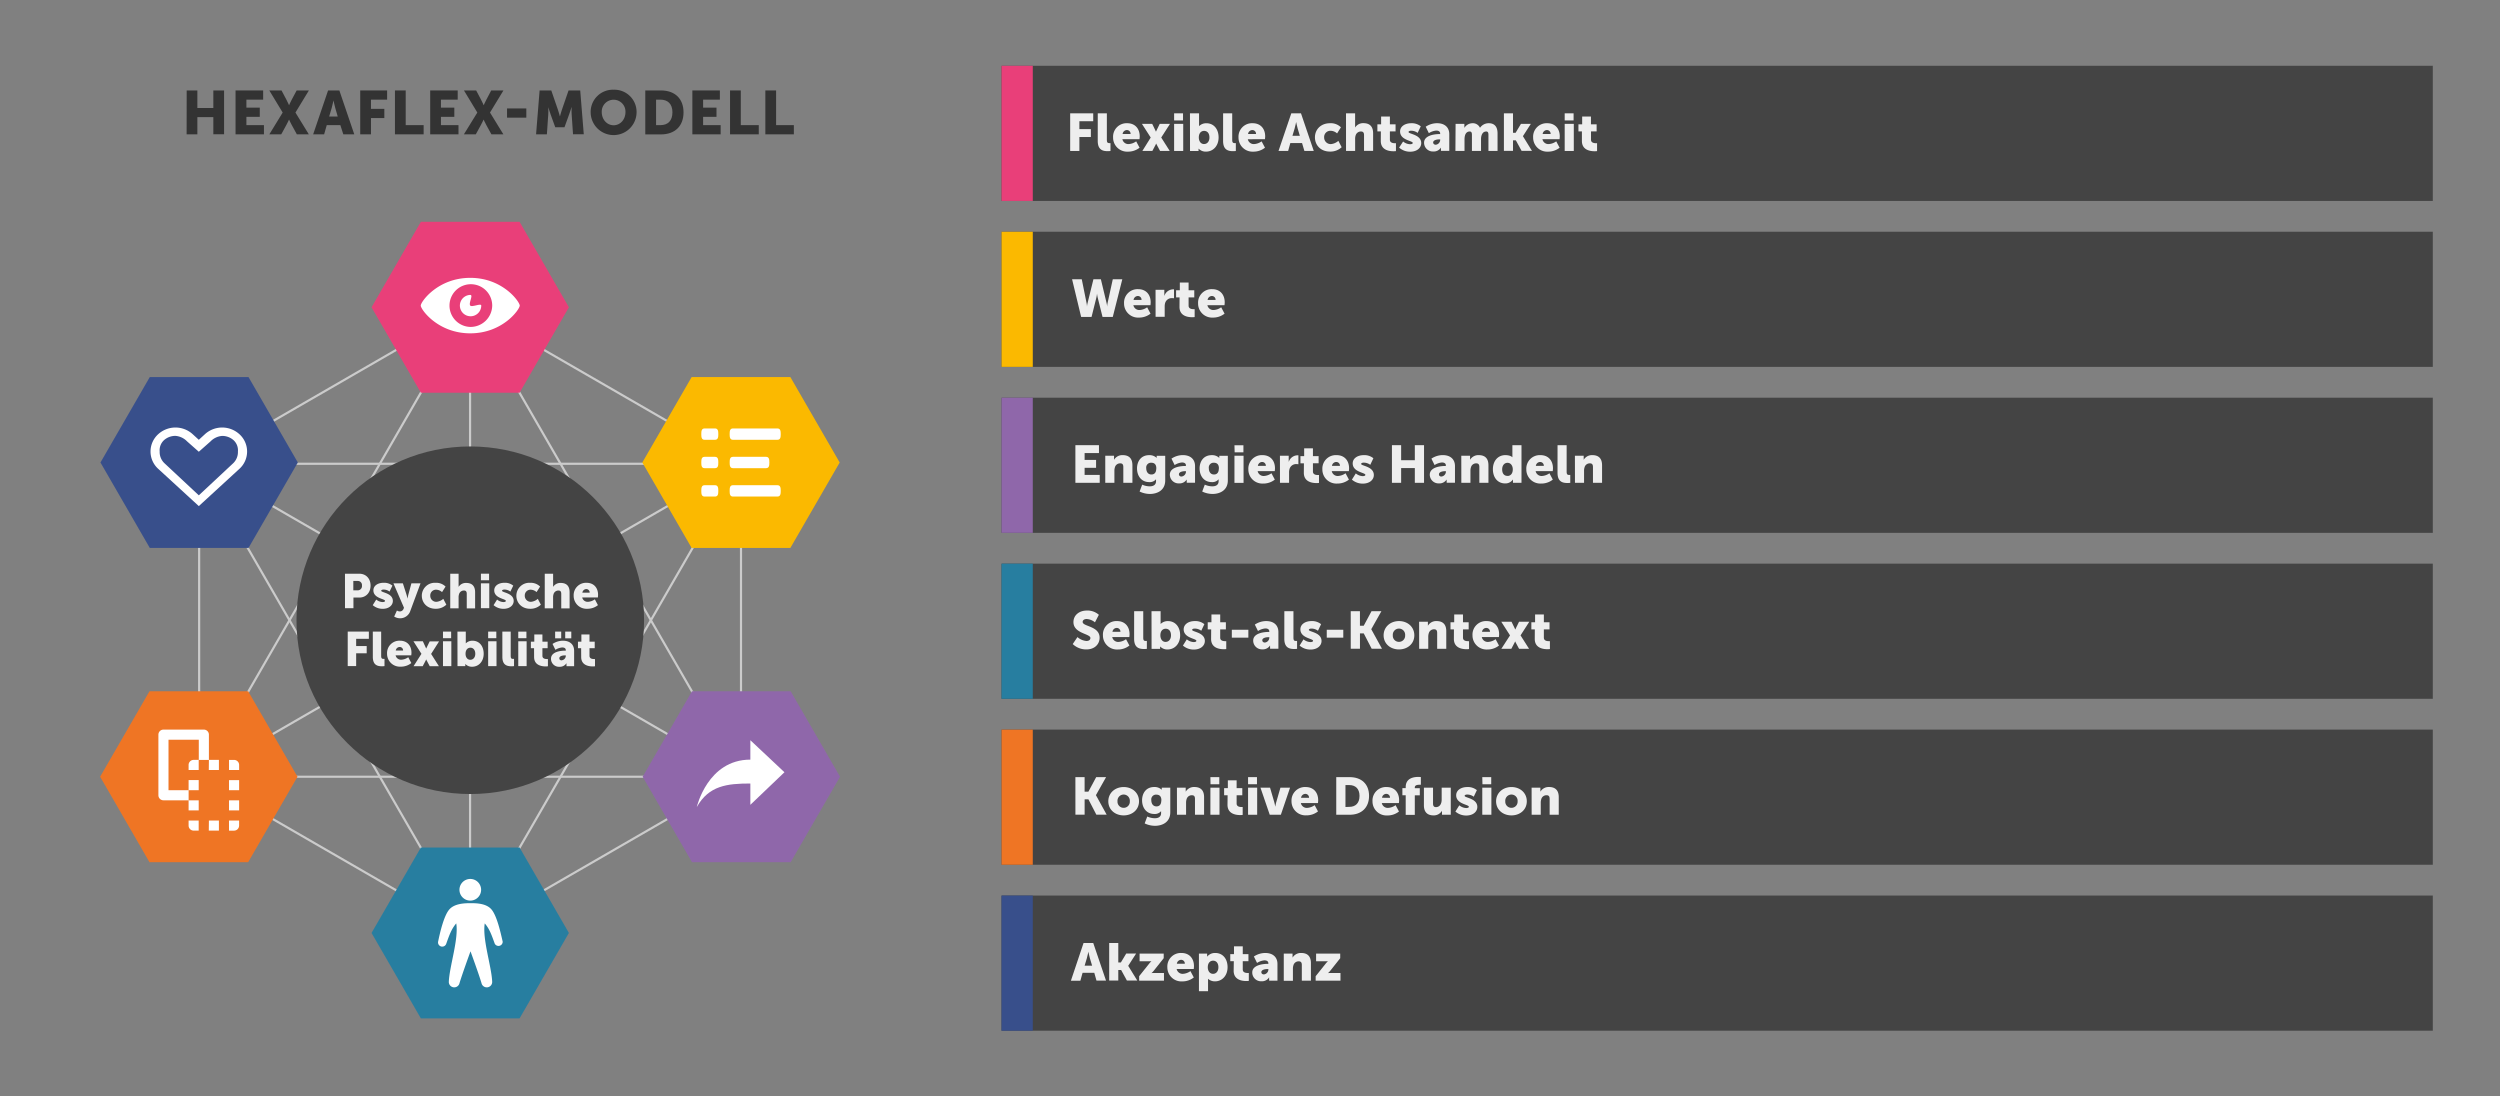 <svg id="Ebene_1" data-name="Ebene 1" xmlns="http://www.w3.org/2000/svg" viewBox="0 0 1140 500"><rect x="0" y="0" width="1140" height="500" fill="#808080" stroke="none"/><defs><style>.cls-1{fill:none;stroke:#cbcbcb;stroke-miterlimit:10;}.cls-2{fill:#ef7524;}.cls-3{fill:#384f8b;}.cls-4{fill:#8f67aa;}.cls-5{fill:#fbb900;}.cls-6{fill:#e93f79;}.cls-7{fill:#277ea0;}.cls-8{fill:#444;}.cls-9{fill:#eee;}.cls-10{fill:#333;}.cls-11{fill:#fff;}</style></defs><title>hexaflex</title><polygon class="cls-1" points="337.9 354.1 337.9 211.44 214.35 140.12 90.81 211.44 90.81 354.1 214.35 425.43 337.9 354.1"/><polygon class="cls-1" points="214.4 140.12 90.81 354.19 338 354.19 214.4 140.12"/><polygon class="cls-1" points="214.4 425.55 338 211.47 90.81 211.47 214.4 425.55"/><line class="cls-1" x1="90.81" y1="354.1" x2="337.9" y2="211.44"/><line class="cls-1" x1="90.81" y1="211.44" x2="337.9" y2="354.1"/><line class="cls-1" x1="214.35" y1="140.12" x2="214.35" y2="425.43"/><polygon class="cls-2" points="113.16 315.22 68.16 315.22 45.66 354.19 68.16 393.16 113.16 393.16 135.66 354.19 113.16 315.22"/><polygon class="cls-3" points="113.31 171.93 68.31 171.93 45.81 210.9 68.31 249.87 113.31 249.87 135.81 210.9 113.31 171.93"/><polygon class="cls-4" points="360.55 315.22 315.55 315.22 293.05 354.19 315.55 393.16 360.55 393.16 383.05 354.19 360.55 315.22"/><polygon class="cls-5" points="360.4 171.93 315.4 171.93 292.9 210.9 315.4 249.87 360.4 249.87 382.9 210.9 360.4 171.93"/><polygon class="cls-6" points="236.92 101.14 191.92 101.14 169.42 140.12 191.92 179.09 236.92 179.09 259.42 140.12 236.92 101.14"/><polygon class="cls-7" points="236.92 386.46 191.92 386.46 169.42 425.43 191.92 464.4 236.92 464.4 259.42 425.43 236.92 386.46"/><rect class="cls-8" x="456.69" y="30" width="652.67" height="61.63"/><rect class="cls-8" x="456.69" y="105.67" width="652.67" height="61.63"/><rect class="cls-8" x="456.69" y="181.35" width="652.67" height="61.63"/><rect class="cls-8" x="456.69" y="257.02" width="652.67" height="61.63"/><rect class="cls-8" x="456.69" y="332.7" width="652.67" height="61.63"/><rect class="cls-8" x="456.69" y="408.37" width="652.67" height="61.63"/><path class="cls-9" d="M491.32,290.51a7.11,7.11,0,0,0,4.1,1.78c.86,0,1.8-.34,1.8-1.37,0-2-7.73-2-7.73-7.25,0-3.17,2.67-5.26,6.07-5.26a7.78,7.78,0,0,1,5.52,1.94l-1.78,3.43a6.55,6.55,0,0,0-3.79-1.51c-.86,0-1.82.38-1.82,1.34,0,2.16,7.73,1.78,7.73,7.2,0,2.86-2.18,5.33-6,5.33a8.86,8.86,0,0,1-6.26-2.45Z"/><path class="cls-9" d="M509.37,283.21c3.65,0,5.71,2.54,5.71,6,0,.41-.1,1.3-.1,1.3h-7.8a2.76,2.76,0,0,0,2.88,2.21,6.48,6.48,0,0,0,3.41-1.25l1.54,2.9a8.35,8.35,0,0,1-5.28,1.8,6.41,6.41,0,0,1-6.79-6.48A6.15,6.15,0,0,1,509.37,283.21Zm1.54,4.9a1.68,1.68,0,0,0-1.63-1.78,2,2,0,0,0-2,1.78Z"/><path class="cls-9" d="M517.17,278.7h4.15v12c0,1.18.22,1.58,1.15,1.58.26,0,.5,0,.5,0v3.6a11.25,11.25,0,0,1-1.25.07c-2.21,0-4.56-.53-4.56-4.68Z"/><path class="cls-9" d="M525.09,278.7h4.15v4.78c0,.62,0,1.06,0,1.06h0a4.59,4.59,0,0,1,3.34-1.32c3.36,0,5.57,2.64,5.57,6.48s-2.47,6.46-5.76,6.46a4.42,4.42,0,0,1-3.38-1.39h0s0,.31,0,.7v.41h-3.89Zm6.46,14c1.3,0,2.42-1.06,2.42-3s-1-3-2.42-3c-1.25,0-2.42.91-2.42,3C529.12,291.25,529.91,292.72,531.54,292.72Z"/><path class="cls-9" d="M541.19,291.54a5.2,5.2,0,0,0,3.14,1.25c.62,0,1.22-.17,1.22-.58,0-1.08-5.79-1.2-5.79-5.23,0-2.33,2.23-3.77,5.09-3.77a6.47,6.47,0,0,1,4.34,1.42l-1.42,3a4.94,4.94,0,0,0-2.93-1c-.62,0-1.22.17-1.22.6,0,.94,5.79,1.08,5.79,5.06,0,2.11-1.87,3.91-5.06,3.91a7.44,7.44,0,0,1-4.94-1.82Z"/><path class="cls-9" d="M552.3,287h-1.58v-3.24h1.7v-3.55h4v3.55H559V287h-2.59v3.79c0,1.39,1.42,1.58,2.21,1.58a5.43,5.43,0,0,0,.55,0v3.6a8,8,0,0,1-1.13.07c-2,0-5.78-.53-5.78-4.68Z"/><path class="cls-9" d="M561.71,287.17h7.54v3.6h-7.54Z"/><path class="cls-9" d="M578.63,288.16h.17v-.22c0-1-.79-1.37-1.82-1.37a7.38,7.38,0,0,0-3.34,1.18l-1.44-2.93a9.35,9.35,0,0,1,5.18-1.61c3.48,0,5.57,1.9,5.57,5v7.61h-3.79v-.74a6.57,6.57,0,0,1,0-.77h0a3.85,3.85,0,0,1-3.5,1.8,4,4,0,0,1-4.2-4C571.45,288.56,576.71,288.16,578.63,288.16ZM576.81,293a2.29,2.29,0,0,0,2-2.18v-.26h-.38c-1.32,0-2.83.38-2.83,1.42C575.63,292.52,576,293,576.81,293Z"/><path class="cls-9" d="M585.66,278.7h4.15v12c0,1.18.22,1.58,1.15,1.58.26,0,.5,0,.5,0v3.6a11.25,11.25,0,0,1-1.25.07c-2.21,0-4.56-.53-4.56-4.68Z"/><path class="cls-9" d="M594.4,291.54a5.2,5.2,0,0,0,3.14,1.25c.62,0,1.22-.17,1.22-.58,0-1.08-5.78-1.2-5.78-5.23,0-2.33,2.23-3.77,5.09-3.77a6.47,6.47,0,0,1,4.34,1.42l-1.42,3a4.94,4.94,0,0,0-2.93-1c-.62,0-1.22.17-1.22.6,0,.94,5.78,1.08,5.78,5.06,0,2.11-1.87,3.91-5.06,3.91a7.44,7.44,0,0,1-4.94-1.82Z"/><path class="cls-9" d="M605,287.17h7.54v3.6H605Z"/><path class="cls-9" d="M615.93,278.7h4.2v6.63h1.73l3.55-6.62h4.51l-4.63,8.21v0l4.9,8.91h-4.7l-3.62-7h-1.73v7h-4.2Z"/><path class="cls-9" d="M637.93,283.21c3.91,0,7,2.62,7,6.5s-3.12,6.43-7,6.43-7-2.57-7-6.43S634.07,283.21,637.93,283.21Zm0,9.48a2.8,2.8,0,0,0,2.81-3,2.82,2.82,0,1,0-5.62,0A2.8,2.8,0,0,0,638,292.69Z"/><path class="cls-9" d="M647.12,283.5h4v1.08a6.57,6.57,0,0,1,0,.77h0a4.36,4.36,0,0,1,3.94-2.14c2.5,0,4.44,1.15,4.44,4.63v8h-4.15v-7.25c0-1.15-.46-1.63-1.37-1.63a2.43,2.43,0,0,0-2.45,1.78,5,5,0,0,0-.24,1.63v5.47h-4.15Z"/><path class="cls-9" d="M663,287h-1.58v-3.24h1.7v-3.55h4v3.55h2.59V287h-2.59v3.79c0,1.39,1.42,1.58,2.21,1.58a5.46,5.46,0,0,0,.55,0v3.6a8,8,0,0,1-1.13.07c-2,0-5.78-.53-5.78-4.68Z"/><path class="cls-9" d="M677.89,283.21c3.65,0,5.71,2.54,5.71,6,0,.41-.1,1.3-.1,1.3h-7.8a2.76,2.76,0,0,0,2.88,2.21,6.48,6.48,0,0,0,3.41-1.25l1.54,2.9a8.35,8.35,0,0,1-5.28,1.8,6.41,6.41,0,0,1-6.79-6.48A6.15,6.15,0,0,1,677.89,283.21Zm1.54,4.9a1.68,1.68,0,0,0-1.63-1.78,2,2,0,0,0-2,1.78Z"/><path class="cls-9" d="M688.57,289.74l-4-6.24h4.68l1.34,2.76c.17.31.38.82.38.82h0l.38-.82,1.34-2.76h4.68l-4,6.24,3.89,6.12h-4.56l-1.49-2.78c-.12-.22-.29-.62-.29-.62h0s-.17.41-.29.62l-1.46,2.78h-4.56Z"/><path class="cls-9" d="M699.88,287h-1.58v-3.24H700v-3.55h4v3.55h2.59V287H704v3.79c0,1.39,1.42,1.58,2.21,1.58a5.46,5.46,0,0,0,.55,0v3.6a8,8,0,0,1-1.13.07c-2,0-5.78-.53-5.78-4.68Z"/><path class="cls-9" d="M490.38,203h10.75v3.6h-6.55v3.12h5.23v3.6h-5.23v3.24h6.89v3.6H490.38Z"/><path class="cls-9" d="M504,207.83h4v1.08a6.57,6.57,0,0,1,0,.77h0a4.36,4.36,0,0,1,3.94-2.14c2.5,0,4.44,1.15,4.44,4.63v8h-4.15v-7.25c0-1.15-.46-1.63-1.37-1.63a2.43,2.43,0,0,0-2.45,1.78,4.94,4.94,0,0,0-.24,1.63v5.47H504Z"/><path class="cls-9" d="M524.29,221.77c1.49,0,2.86-.55,2.86-2.38V219c0-.14,0-.46,0-.46h0a3.68,3.68,0,0,1-3.1,1.3c-3.72,0-5.57-3-5.57-6.22s1.8-6.07,5.54-6.07a4.69,4.69,0,0,1,3.36,1.2h.07a2,2,0,0,1,0-.29v-.62h3.89v11.23c0,4.51-3.6,6.17-7,6.17a10.94,10.94,0,0,1-4.68-1.1l1.18-3.14A8.39,8.39,0,0,0,524.29,221.77Zm3-8.11c0-2.18-1.15-2.66-2.4-2.66a2.18,2.18,0,0,0-2.21,2.47c0,1.54.72,2.9,2.38,2.9C526.09,216.37,527.25,215.82,527.25,213.66Z"/><path class="cls-9" d="M540.62,212.48h.17v-.22c0-1-.79-1.37-1.82-1.37a7.38,7.38,0,0,0-3.34,1.18l-1.44-2.93a9.35,9.35,0,0,1,5.18-1.61c3.48,0,5.57,1.9,5.57,5v7.61h-3.79v-.74a6.57,6.57,0,0,1,0-.77h0a3.85,3.85,0,0,1-3.5,1.8,4,4,0,0,1-4.2-4C533.44,212.89,538.69,212.48,540.62,212.48Zm-1.82,4.82a2.29,2.29,0,0,0,2-2.18v-.26h-.38c-1.32,0-2.83.38-2.83,1.42C537.61,216.85,538,217.31,538.79,217.31Z"/><path class="cls-9" d="M552.83,221.77c1.49,0,2.86-.55,2.86-2.38V219c0-.14,0-.46,0-.46h0a3.68,3.68,0,0,1-3.1,1.3c-3.72,0-5.57-3-5.57-6.22s1.8-6.07,5.54-6.07a4.69,4.69,0,0,1,3.36,1.2H556a2,2,0,0,1,0-.29v-.62h3.89v11.23c0,4.51-3.6,6.17-7,6.17a10.94,10.94,0,0,1-4.68-1.1l1.18-3.14A8.39,8.39,0,0,0,552.83,221.77Zm3-8.11c0-2.18-1.15-2.66-2.4-2.66a2.18,2.18,0,0,0-2.21,2.47c0,1.54.72,2.9,2.38,2.9C554.63,216.37,555.78,215.82,555.78,213.66Z"/><path class="cls-9" d="M562.91,207.83h4.15v12.36h-4.15Zm0-4.8H567v3.24H563Z"/><path class="cls-9" d="M575.68,207.54c3.65,0,5.71,2.54,5.71,6,0,.41-.1,1.3-.1,1.3h-7.8a2.76,2.76,0,0,0,2.88,2.21,6.48,6.48,0,0,0,3.41-1.25l1.54,2.9a8.35,8.35,0,0,1-5.28,1.8,6.41,6.41,0,0,1-6.79-6.48A6.15,6.15,0,0,1,575.68,207.54Zm1.54,4.9a1.68,1.68,0,0,0-1.63-1.78,2,2,0,0,0-2,1.78Z"/><path class="cls-9" d="M583.65,207.83h4v2.09a6.56,6.56,0,0,1,0,.77h0a4.29,4.29,0,0,1,3.94-3.07,2.82,2.82,0,0,1,.48,0v4.08a4.45,4.45,0,0,0-.84-.07,3.12,3.12,0,0,0-3.19,2.16,5.62,5.62,0,0,0-.22,1.68v4.68h-4.15Z"/><path class="cls-9" d="M594.59,211.28H593V208h1.7v-3.55h4V208h2.59v3.24h-2.59v3.79c0,1.39,1.42,1.58,2.21,1.58.34,0,.55,0,.55,0v3.6a8,8,0,0,1-1.13.07c-2,0-5.78-.53-5.78-4.68Z"/><path class="cls-9" d="M609.47,207.54c3.65,0,5.71,2.54,5.71,6,0,.41-.1,1.3-.1,1.3h-7.8a2.76,2.76,0,0,0,2.88,2.21,6.48,6.48,0,0,0,3.41-1.25l1.54,2.9a8.35,8.35,0,0,1-5.28,1.8A6.41,6.41,0,0,1,603,214,6.15,6.15,0,0,1,609.47,207.54Zm1.54,4.9a1.68,1.68,0,0,0-1.63-1.78,2,2,0,0,0-2,1.78Z"/><path class="cls-9" d="M618.25,215.87a5.2,5.2,0,0,0,3.14,1.25c.62,0,1.22-.17,1.22-.58,0-1.08-5.78-1.2-5.78-5.23,0-2.33,2.23-3.77,5.09-3.77a6.47,6.47,0,0,1,4.34,1.42l-1.42,3a4.94,4.94,0,0,0-2.93-1c-.62,0-1.22.17-1.22.6,0,.94,5.78,1.08,5.78,5.06,0,2.11-1.87,3.91-5.06,3.91a7.44,7.44,0,0,1-4.94-1.82Z"/><path class="cls-9" d="M634.72,203h4.2v6.86h6.24V203h4.2v17.16h-4.2v-6.72h-6.24v6.72h-4.2Z"/><path class="cls-9" d="M659.15,212.48h.17v-.22c0-1-.79-1.37-1.82-1.37a7.38,7.38,0,0,0-3.34,1.18l-1.44-2.93a9.35,9.35,0,0,1,5.18-1.61c3.48,0,5.57,1.9,5.57,5v7.61h-3.79v-.74a6.57,6.57,0,0,1,0-.77h0a3.85,3.85,0,0,1-3.5,1.8,4,4,0,0,1-4.2-4C652,212.89,657.23,212.48,659.15,212.48Zm-1.82,4.82a2.29,2.29,0,0,0,2-2.18v-.26H659c-1.32,0-2.83.38-2.83,1.42C656.15,216.85,656.51,217.31,657.32,217.31Z"/><path class="cls-9" d="M666.35,207.83h4v1.08a6.57,6.57,0,0,1,0,.77h0a4.36,4.36,0,0,1,3.94-2.14c2.5,0,4.44,1.15,4.44,4.63v8h-4.15v-7.25c0-1.15-.46-1.63-1.37-1.63a2.43,2.43,0,0,0-2.45,1.78,5,5,0,0,0-.24,1.63v5.47h-4.15Z"/><path class="cls-9" d="M686.41,207.54c2.5,0,3.24,1,3.24,1h0s0-.24,0-.55V203h4.15v17.16h-3.89v-.82c0-.38,0-.7,0-.7h0a4.13,4.13,0,0,1-3.58,1.8c-3.36,0-5.57-2.64-5.57-6.48S683.12,207.54,686.41,207.54Zm1,9.5c1.25,0,2.42-.91,2.42-3,0-1.49-.79-3-2.42-3-1.3,0-2.42,1.06-2.42,3S685.93,217,687.37,217Z"/><path class="cls-9" d="M702.44,207.54c3.65,0,5.71,2.54,5.71,6,0,.41-.1,1.3-.1,1.3h-7.8a2.76,2.76,0,0,0,2.88,2.21,6.48,6.48,0,0,0,3.41-1.25l1.54,2.9a8.35,8.35,0,0,1-5.28,1.8A6.41,6.41,0,0,1,696,214,6.15,6.15,0,0,1,702.44,207.54Zm1.54,4.9a1.68,1.68,0,0,0-1.63-1.78,2,2,0,0,0-2,1.78Z"/><path class="cls-9" d="M710.24,203h4.15v12c0,1.18.22,1.58,1.15,1.58.26,0,.5,0,.5,0v3.6a11.25,11.25,0,0,1-1.25.07c-2.21,0-4.56-.53-4.56-4.68Z"/><path class="cls-9" d="M718.16,207.83h4v1.08a6.57,6.57,0,0,1,0,.77h0a4.36,4.36,0,0,1,3.94-2.14c2.5,0,4.44,1.15,4.44,4.63v8h-4.15v-7.25c0-1.15-.46-1.63-1.37-1.63a2.43,2.43,0,0,0-2.45,1.78,5,5,0,0,0-.24,1.63v5.47h-4.15Z"/><path class="cls-9" d="M488.87,127.35h4.42l2.16,10.73a9.91,9.91,0,0,1,.22,1.8h0a9.42,9.42,0,0,1,.29-1.8l2.64-10.73H502l2.57,10.73a9.52,9.52,0,0,1,.29,1.8h0a10,10,0,0,1,.22-1.8l2.35-10.73h4.34l-4.34,17.16h-4.68l-2.16-8.66a14.51,14.51,0,0,1-.34-2h0a14.61,14.61,0,0,1-.34,2l-2.16,8.66H493Z"/><path class="cls-9" d="M519,131.86c3.65,0,5.71,2.54,5.71,6,0,.41-.1,1.3-.1,1.3h-7.8a2.76,2.76,0,0,0,2.88,2.21,6.48,6.48,0,0,0,3.41-1.25l1.54,2.9a8.35,8.35,0,0,1-5.28,1.8,6.41,6.41,0,0,1-6.79-6.48A6.15,6.15,0,0,1,519,131.86Zm1.54,4.9a1.68,1.68,0,0,0-1.63-1.78,2,2,0,0,0-2,1.78Z"/><path class="cls-9" d="M526.93,132.15h4v2.09a6.56,6.56,0,0,1,0,.77h0a4.29,4.29,0,0,1,3.94-3.07,2.82,2.82,0,0,1,.48,0v4.08a4.43,4.43,0,0,0-.84-.07,3.12,3.12,0,0,0-3.19,2.16,5.62,5.62,0,0,0-.22,1.68v4.68h-4.15Z"/><path class="cls-9" d="M537.88,135.61h-1.58v-3.24H538v-3.55h4v3.55h2.59v3.24H542v3.79c0,1.39,1.42,1.58,2.21,1.58.34,0,.55,0,.55,0v3.6a8,8,0,0,1-1.13.07c-2,0-5.78-.53-5.78-4.68Z"/><path class="cls-9" d="M552.76,131.86c3.65,0,5.71,2.54,5.71,6,0,.41-.1,1.3-.1,1.3h-7.8a2.76,2.76,0,0,0,2.88,2.21,6.48,6.48,0,0,0,3.41-1.25l1.54,2.9a8.35,8.35,0,0,1-5.28,1.8,6.41,6.41,0,0,1-6.79-6.48A6.15,6.15,0,0,1,552.76,131.86Zm1.54,4.9a1.68,1.68,0,0,0-1.63-1.78,2,2,0,0,0-2,1.78Z"/><path class="cls-9" d="M490.38,354.37h4.2V361h1.73l3.55-6.62h4.51l-4.63,8.21v0l4.9,8.91h-4.7l-3.62-7h-1.73v7h-4.2Z"/><path class="cls-9" d="M512.39,358.89c3.91,0,7,2.62,7,6.5s-3.12,6.43-7,6.43-7-2.57-7-6.43S508.53,358.89,512.39,358.89Zm0,9.48a2.8,2.8,0,0,0,2.81-3,2.82,2.82,0,1,0-5.62,0A2.8,2.8,0,0,0,512.41,368.37Z"/><path class="cls-9" d="M526.6,373.12c1.49,0,2.86-.55,2.86-2.38v-.41c0-.14,0-.46,0-.46h0a3.68,3.68,0,0,1-3.1,1.3c-3.72,0-5.57-3-5.57-6.22s1.8-6.07,5.54-6.07a4.69,4.69,0,0,1,3.36,1.2h.07a2,2,0,0,1,0-.29v-.62h3.89v11.23c0,4.51-3.6,6.17-7,6.17a10.94,10.94,0,0,1-4.68-1.1l1.18-3.14A8.39,8.39,0,0,0,526.6,373.12Zm3-8.11c0-2.18-1.15-2.66-2.4-2.66a2.18,2.18,0,0,0-2.21,2.47c0,1.54.72,2.9,2.38,2.9C528.4,367.72,529.55,367.17,529.55,365Z"/><path class="cls-9" d="M536.68,359.17h4v1.08a6.57,6.57,0,0,1,0,.77h0a4.36,4.36,0,0,1,3.94-2.14c2.5,0,4.44,1.15,4.44,4.63v8h-4.15v-7.25c0-1.15-.46-1.63-1.37-1.63a2.43,2.43,0,0,0-2.45,1.78,5,5,0,0,0-.24,1.63v5.47h-4.15Z"/><path class="cls-9" d="M551.94,359.17h4.15v12.36h-4.15Zm0-4.8H556v3.24H552Z"/><path class="cls-9" d="M559.79,362.63H558.2v-3.24h1.7v-3.55h4v3.55h2.59v3.24h-2.59v3.79c0,1.39,1.42,1.58,2.21,1.58a5.44,5.44,0,0,0,.55,0v3.6a8,8,0,0,1-1.13.07c-2,0-5.79-.53-5.79-4.68Z"/><path class="cls-9" d="M569.12,359.17h4.15v12.36h-4.15Zm0-4.8h4.06v3.24h-4.06Z"/><path class="cls-9" d="M574.77,359.17h4.37l1.92,6.58a21,21,0,0,1,.46,2.14h0s.22-1.32.46-2.14l1.9-6.58h4.39l-4.2,12.36H579Z"/><path class="cls-9" d="M595.38,358.89c3.65,0,5.71,2.54,5.71,6,0,.41-.1,1.3-.1,1.3h-7.8a2.76,2.76,0,0,0,2.88,2.21,6.48,6.48,0,0,0,3.41-1.25L601,370a8.35,8.35,0,0,1-5.28,1.8,6.41,6.41,0,0,1-6.79-6.48A6.15,6.15,0,0,1,595.38,358.89Zm1.54,4.9a1.68,1.68,0,0,0-1.63-1.78,2,2,0,0,0-2,1.78Z"/><path class="cls-9" d="M609.33,354.37h6.1c5.4,0,8.86,3.14,8.86,8.54s-3.46,8.62-8.86,8.62h-6.1Zm5.93,13.56c2.9,0,4.68-1.73,4.68-5s-1.85-4.94-4.68-4.94h-1.73v10Z"/><path class="cls-9" d="M632.29,358.89c3.65,0,5.71,2.54,5.71,6,0,.41-.1,1.3-.1,1.3h-7.8a2.76,2.76,0,0,0,2.88,2.21,6.48,6.48,0,0,0,3.41-1.25l1.54,2.9a8.35,8.35,0,0,1-5.28,1.8,6.41,6.41,0,0,1-6.79-6.48A6.15,6.15,0,0,1,632.29,358.89Zm1.54,4.9A1.68,1.68,0,0,0,632.2,362a2,2,0,0,0-2,1.78Z"/><path class="cls-9" d="M641,362.63h-1.51v-3.24H641v-.5c0-4.06,3.67-4.61,5.66-4.61a9.72,9.72,0,0,1,1.25.07v3.5a4.55,4.55,0,0,0-.67,0c-.82,0-2.09.14-2.09,1.2v.38h2.28v3.24h-2.28v8.91H641Z"/><path class="cls-9" d="M649.31,359.17h4.15v7.25c0,1.15.46,1.63,1.32,1.63,1.78,0,2.62-1.56,2.62-3.41v-5.47h4.15v12.36h-4v-1.08a6.57,6.57,0,0,1,0-.77h0a4.28,4.28,0,0,1-3.86,2.14c-2.45,0-4.39-1.15-4.39-4.63Z"/><path class="cls-9" d="M665.44,367.22a5.2,5.2,0,0,0,3.14,1.25c.62,0,1.22-.17,1.22-.58,0-1.08-5.78-1.2-5.78-5.23,0-2.33,2.23-3.77,5.09-3.77a6.47,6.47,0,0,1,4.34,1.42l-1.42,3a4.94,4.94,0,0,0-2.93-1c-.62,0-1.22.17-1.22.6,0,.94,5.78,1.08,5.78,5.06,0,2.11-1.87,3.91-5.06,3.91a7.44,7.44,0,0,1-4.94-1.82Z"/><path class="cls-9" d="M675.92,359.17h4.15v12.36h-4.15Zm0-4.8H680v3.24H676Z"/><path class="cls-9" d="M689.22,358.89c3.91,0,7,2.62,7,6.5s-3.12,6.43-7,6.43-7-2.57-7-6.43S685.36,358.89,689.22,358.89Zm0,9.48a2.8,2.8,0,0,0,2.81-3,2.82,2.82,0,1,0-5.62,0A2.8,2.8,0,0,0,689.24,368.37Z"/><path class="cls-9" d="M698.41,359.17h4v1.08a6.57,6.57,0,0,1,0,.77h0a4.36,4.36,0,0,1,3.94-2.14c2.5,0,4.44,1.15,4.44,4.63v8h-4.15v-7.25c0-1.15-.46-1.63-1.37-1.63a2.43,2.43,0,0,0-2.45,1.78,5,5,0,0,0-.24,1.63v5.47h-4.15Z"/><path class="cls-9" d="M499,443.61h-5.35l-1,3.6h-4.32L494.1,430h4.42l5.83,17.16H500ZM496.29,434s-.38,1.87-.7,3l-1,3.34H498l-1-3.34c-.31-1.08-.7-3-.7-3Z"/><path class="cls-9" d="M505.79,430h4.15v8.88h1.18l2.45-4.08h4.51l-3.62,5.62v0l4.13,6.7h-4.73l-2.62-4.8h-1.3v4.8h-4.15Z"/><path class="cls-9" d="M519.45,445.15l4.54-5.69a7.89,7.89,0,0,1,1.08-1.13v0a8.22,8.22,0,0,1-1.08,0h-4.34v-3.48h11v2.09l-4.51,5.69a7.25,7.25,0,0,1-1.1,1.13v0a5.65,5.65,0,0,1,1.1-.07h4.63v3.48H519.45Z"/><path class="cls-9" d="M538.74,434.56c3.65,0,5.71,2.54,5.71,6,0,.41-.1,1.3-.1,1.3h-7.8a2.76,2.76,0,0,0,2.88,2.21,6.48,6.48,0,0,0,3.41-1.25l1.54,2.9a8.35,8.35,0,0,1-5.28,1.8,6.41,6.41,0,0,1-6.79-6.48A6.15,6.15,0,0,1,538.74,434.56Zm1.54,4.9a1.68,1.68,0,0,0-1.63-1.78,2,2,0,0,0-2,1.78Z"/><path class="cls-9" d="M546.71,434.85h3.74v.62a7.27,7.27,0,0,1,0,.79h0a4.52,4.52,0,0,1,3.75-1.7c3.36,0,5.57,2.64,5.57,6.48s-2.47,6.46-5.76,6.46a4.56,4.56,0,0,1-3.14-1.18h0s0,.43,0,1.06V452h-4.15Zm6.46,9.22c1.3,0,2.42-1.06,2.42-3s-1-3-2.42-3c-1.25,0-2.42.91-2.42,3C550.74,442.6,551.54,444.07,553.17,444.07Z"/><path class="cls-9" d="M562.62,438.31H561v-3.24h1.7v-3.55h4v3.55h2.59v3.24h-2.59v3.79c0,1.39,1.42,1.58,2.21,1.58a5.43,5.43,0,0,0,.55,0v3.6a8,8,0,0,1-1.13.07c-2,0-5.78-.53-5.78-4.68Z"/><path class="cls-9" d="M578.2,439.51h.17v-.22c0-1-.79-1.37-1.82-1.37a7.38,7.38,0,0,0-3.34,1.18l-1.44-2.93a9.35,9.35,0,0,1,5.18-1.61c3.48,0,5.57,1.9,5.57,5v7.61h-3.79v-.74a6.57,6.57,0,0,1,0-.77h0a3.85,3.85,0,0,1-3.5,1.8,4,4,0,0,1-4.2-4C571,439.91,576.28,439.51,578.2,439.51Zm-1.82,4.82a2.29,2.29,0,0,0,2-2.18v-.26H578c-1.32,0-2.83.38-2.83,1.42C575.2,443.87,575.56,444.33,576.37,444.33Z"/><path class="cls-9" d="M585.4,434.85h4v1.08a6.57,6.57,0,0,1,0,.77h0a4.36,4.36,0,0,1,3.94-2.14c2.5,0,4.44,1.15,4.44,4.63v8h-4.15V440c0-1.15-.46-1.63-1.37-1.63a2.43,2.43,0,0,0-2.45,1.78,5,5,0,0,0-.24,1.63v5.47H585.4Z"/><path class="cls-9" d="M599.94,445.15l4.54-5.69a7.89,7.89,0,0,1,1.08-1.13v0a8.23,8.23,0,0,1-1.08,0h-4.34v-3.48h11v2.09l-4.51,5.69a7.25,7.25,0,0,1-1.1,1.13v0a5.64,5.64,0,0,1,1.1-.07h4.63v3.48H599.94Z"/><path class="cls-9" d="M488,51.68h10.51v3.6h-6.31v3.6h5.23v3.6h-5.23v6.36H488Z"/><path class="cls-9" d="M500.58,51.68h4.15v12c0,1.18.22,1.58,1.15,1.58.26,0,.5,0,.5,0v3.6a11.25,11.25,0,0,1-1.25.07c-2.21,0-4.56-.53-4.56-4.68Z"/><path class="cls-9" d="M514,56.19c3.65,0,5.71,2.54,5.71,6,0,.41-.1,1.3-.1,1.3h-7.8a2.76,2.76,0,0,0,2.88,2.21,6.48,6.48,0,0,0,3.41-1.25l1.54,2.9a8.35,8.35,0,0,1-5.28,1.8,6.41,6.41,0,0,1-6.79-6.48A6.15,6.15,0,0,1,514,56.19Zm1.54,4.9a1.68,1.68,0,0,0-1.63-1.78,2,2,0,0,0-2,1.78Z"/><path class="cls-9" d="M524.72,62.72l-4-6.24h4.68l1.34,2.76c.17.31.38.82.38.82h0l.38-.82,1.34-2.76h4.68l-4,6.24,3.89,6.12H529l-1.49-2.78c-.12-.22-.29-.62-.29-.62h0s-.17.41-.29.62l-1.46,2.78h-4.56Z"/><path class="cls-9" d="M535.4,56.48h4.15V68.84H535.4Zm0-4.8h4.06v3.24h-4.06Z"/><path class="cls-9" d="M542.62,51.68h4.15v4.78c0,.62,0,1.06,0,1.06h0a4.59,4.59,0,0,1,3.34-1.32c3.36,0,5.57,2.64,5.57,6.48s-2.47,6.46-5.76,6.46a4.42,4.42,0,0,1-3.38-1.39h0s0,.31,0,.7v.41h-3.89Zm6.46,14c1.3,0,2.42-1.06,2.42-3s-1-3-2.42-3c-1.25,0-2.42.91-2.42,3C546.66,64.23,547.45,65.69,549.08,65.69Z"/><path class="cls-9" d="M557.74,51.68h4.15v12c0,1.18.22,1.58,1.15,1.58.26,0,.5,0,.5,0v3.6a11.25,11.25,0,0,1-1.25.07c-2.21,0-4.56-.53-4.56-4.68Z"/><path class="cls-9" d="M571.21,56.19c3.65,0,5.71,2.54,5.71,6,0,.41-.1,1.3-.1,1.3H569a2.76,2.76,0,0,0,2.88,2.21,6.48,6.48,0,0,0,3.41-1.25l1.54,2.9a8.35,8.35,0,0,1-5.28,1.8,6.41,6.41,0,0,1-6.79-6.48A6.15,6.15,0,0,1,571.21,56.19Zm1.54,4.9a1.68,1.68,0,0,0-1.63-1.78,2,2,0,0,0-2,1.78Z"/><path class="cls-9" d="M593.74,65.24h-5.35l-1,3.6H583l5.83-17.16h4.42l5.83,17.16H594.8Zm-2.69-9.65s-.38,1.87-.7,3l-1,3.34h3.38l-1-3.34c-.31-1.08-.7-3-.7-3Z"/><path class="cls-9" d="M606.54,56.19a6.51,6.51,0,0,1,4.92,1.87l-1.75,2.78a4.5,4.5,0,0,0-2.9-1.2,2.84,2.84,0,0,0-3,3,3,3,0,0,0,3.1,3.07,6,6,0,0,0,3.38-1.49l1.51,2.9a7.44,7.44,0,0,1-5.3,2c-4.42,0-6.89-3.07-6.89-6.48S602.1,56.19,606.54,56.19Z"/><path class="cls-9" d="M613.78,51.68h4.15V57.1c0,.62,0,1.06,0,1.06h0a4.25,4.25,0,0,1,3.77-2c2.5,0,4.44,1.15,4.44,4.63v8H622V61.59c0-1.15-.46-1.63-1.37-1.63a2.49,2.49,0,0,0-2.47,1.82,4.78,4.78,0,0,0-.22,1.58v5.47h-4.15Z"/><path class="cls-9" d="M629.67,59.93h-1.58V56.69h1.7V53.14h4v3.55h2.59v3.24h-2.59v3.79c0,1.39,1.42,1.58,2.21,1.58.34,0,.55,0,.55,0v3.6a8,8,0,0,1-1.13.07c-2,0-5.78-.53-5.78-4.68Z"/><path class="cls-9" d="M639.82,64.52A5.2,5.2,0,0,0,643,65.77c.62,0,1.22-.17,1.22-.58,0-1.08-5.78-1.2-5.78-5.23,0-2.33,2.23-3.77,5.09-3.77a6.47,6.47,0,0,1,4.34,1.42l-1.42,3a4.94,4.94,0,0,0-2.93-1c-.62,0-1.22.17-1.22.6,0,.94,5.78,1.08,5.78,5.06,0,2.11-1.87,3.91-5.06,3.91A7.44,7.44,0,0,1,638,67.3Z"/><path class="cls-9" d="M656.55,61.13h.17v-.22c0-1-.79-1.37-1.82-1.37a7.38,7.38,0,0,0-3.34,1.18l-1.44-2.93a9.35,9.35,0,0,1,5.18-1.61c3.48,0,5.57,1.9,5.57,5v7.61h-3.79v-.74a6.57,6.57,0,0,1,0-.77h0a3.85,3.85,0,0,1-3.5,1.8,4,4,0,0,1-4.2-4C649.37,61.54,654.63,61.13,656.55,61.13ZM654.73,66a2.29,2.29,0,0,0,2-2.18v-.26h-.38c-1.32,0-2.83.38-2.83,1.42C653.55,65.5,653.91,66,654.73,66Z"/><path class="cls-9" d="M663.75,56.48h4v1.08a6.57,6.57,0,0,1,0,.77h0a4.4,4.4,0,0,1,3.67-2.14,3.58,3.58,0,0,1,3.46,2.09h0a4.78,4.78,0,0,1,4-2.09c2.26,0,4,1.22,4,4.63v8h-4.15V61.52c0-.91-.17-1.56-1-1.56-1.32,0-2,1-2.28,2.33a6.87,6.87,0,0,0-.1,1.44v5.11h-4.15V61.52c0-.91-.17-1.56-1-1.56-1.3,0-2,.91-2.26,2.23a7.84,7.84,0,0,0-.12,1.54v5.11h-4.15Z"/><path class="cls-9" d="M685.78,51.68h4.15v8.88h1.18l2.45-4.08h4.51l-3.62,5.62v0l4.13,6.7h-4.73L691.23,64h-1.3v4.8h-4.15Z"/><path class="cls-9" d="M705.54,56.19c3.65,0,5.71,2.54,5.71,6,0,.41-.1,1.3-.1,1.3h-7.8a2.76,2.76,0,0,0,2.88,2.21,6.48,6.48,0,0,0,3.41-1.25l1.54,2.9a8.35,8.35,0,0,1-5.28,1.8,6.41,6.41,0,0,1-6.79-6.48A6.15,6.15,0,0,1,705.54,56.19Zm1.54,4.9a1.68,1.68,0,0,0-1.63-1.78,2,2,0,0,0-2,1.78Z"/><path class="cls-9" d="M713.5,56.48h4.15V68.84H713.5Zm0-4.8h4.06v3.24h-4.06Z"/><path class="cls-9" d="M721.35,59.93h-1.58V56.69h1.7V53.14h4v3.55h2.59v3.24H725.5v3.79c0,1.39,1.42,1.58,2.21,1.58.34,0,.55,0,.55,0v3.6a8,8,0,0,1-1.13.07c-2,0-5.78-.53-5.78-4.68Z"/><path class="cls-10" d="M85.13,41.24H90v8h7.28v-8h4.9v20h-4.9V53.42H90v7.84h-4.9Z"/><path class="cls-10" d="M107.41,41.24H120v4.2h-7.64v3.64h6.1v4.2h-6.1v3.78h8v4.2H107.41Z"/><path class="cls-10" d="M128.9,51.32l-6.1-10.08h5.57l2.18,4.12c.67,1.26,1.23,2.58,1.23,2.58h.06s.53-1.29,1.23-2.58l2.21-4.12h5.57l-6.13,10.08,6.1,9.94h-5.46l-2.3-4.2c-.7-1.26-1.23-2.49-1.23-2.49h-.06s-.53,1.23-1.23,2.49l-2.3,4.2h-5.43Z"/><path class="cls-10" d="M155.2,57.06H149l-1.2,4.2h-5l6.8-20h5.15l6.8,20h-5Zm-3.14-11.26s-.45,2.18-.81,3.44l-1.15,3.89H154l-1.12-3.89c-.36-1.26-.81-3.44-.81-3.44Z"/><path class="cls-10" d="M164.26,41.24h12.26v4.2h-7.36v4.2h6.1v4.2h-6.1v7.42h-4.9Z"/><path class="cls-10" d="M180.1,41.24H185V57.06h8.18v4.2H180.1Z"/><path class="cls-10" d="M196.17,41.24h12.54v4.2h-7.64v3.64h6.1v4.2h-6.1v3.78h8v4.2H196.17Z"/><path class="cls-10" d="M217.66,51.32l-6.1-10.08h5.57l2.18,4.12c.67,1.26,1.23,2.58,1.23,2.58h.06s.53-1.29,1.23-2.58L224,41.24h5.57l-6.13,10.08,6.1,9.94h-5.46l-2.3-4.2c-.7-1.26-1.23-2.49-1.23-2.49h-.06s-.53,1.23-1.23,2.49l-2.3,4.2h-5.43Z"/><path class="cls-10" d="M231.21,49.45H240v4.2h-8.79Z"/><path class="cls-10" d="M246.06,41.24h5.32l2.91,8.46c.45,1.29,1,3.3,1,3.3h.06s.56-2,1-3.3l2.91-8.46h5.32l1.62,20h-4.9l-.62-9a30,30,0,0,1,0-3.36h-.06s-.67,2.1-1.12,3.36l-2.1,5.8h-4.2l-2.1-5.8C250.68,51,250,48.89,250,48.89H250a29.72,29.72,0,0,1,0,3.36l-.62,9h-4.93Z"/><path class="cls-10" d="M279.81,40.91a10.13,10.13,0,0,1,10.47,10.22,10.47,10.47,0,0,1-20.94,0A10.13,10.13,0,0,1,279.81,40.91Zm0,16.21c3,0,5.4-2.58,5.4-6a5.41,5.41,0,1,0-10.81,0C274.41,54.54,276.82,57.12,279.81,57.12Z"/><path class="cls-10" d="M294.25,41.24h7.11c6.3,0,10.33,3.67,10.33,10s-4,10.05-10.33,10.05h-7.11Zm6.92,15.82c3.39,0,5.46-2,5.46-5.85s-2.16-5.77-5.46-5.77h-2V57.06Z"/><path class="cls-10" d="M315.72,41.24h12.54v4.2h-7.64v3.64h6.1v4.2h-6.1v3.78h8v4.2H315.72Z"/><path class="cls-10" d="M332.9,41.24h4.9V57.06H346v4.2H332.9Z"/><path class="cls-10" d="M349,41.24h4.9V57.06H362v4.2H349Z"/><circle class="cls-8" cx="214.45" cy="282.83" r="79.25"/><path class="cls-9" d="M157.31,261.62h6.54c3.06,0,5.13,2.25,5.13,5.41s-2.07,5.46-5.13,5.46h-2.68v4.86h-3.85Zm5.74,7.57a1.92,1.92,0,0,0,2-2.16,1.87,1.87,0,0,0-1.94-2.11h-2v4.27Z"/><path class="cls-9" d="M171.57,273.4a4.77,4.77,0,0,0,2.88,1.14c.57,0,1.12-.15,1.12-.53,0-1-5.3-1.1-5.3-4.8,0-2.13,2-3.46,4.67-3.46a5.93,5.93,0,0,1,4,1.3l-1.3,2.71a4.53,4.53,0,0,0-2.68-.92c-.57,0-1.12.15-1.12.55,0,.86,5.3,1,5.3,4.64,0,1.94-1.72,3.59-4.64,3.59a6.82,6.82,0,0,1-4.53-1.67Z"/><path class="cls-9" d="M181,278.39a2.53,2.53,0,0,0,1.17.42,1.81,1.81,0,0,0,1.83-1.14l.22-.53L179.4,266h4.31l1.67,5.21c.2.62.42,1.76.42,1.76h0s.22-1.08.37-1.7l1.43-5.28h4.16l-4.64,12.54a4.88,4.88,0,0,1-4.73,3.41,5.1,5.1,0,0,1-2.64-.79Z"/><path class="cls-9" d="M198.67,265.76a6,6,0,0,1,4.51,1.72L201.57,270a4.13,4.13,0,0,0-2.66-1.1,2.61,2.61,0,0,0-2.71,2.71,2.74,2.74,0,0,0,2.84,2.82,5.53,5.53,0,0,0,3.1-1.36l1.39,2.66a6.82,6.82,0,0,1-4.86,1.87c-4,0-6.32-2.82-6.32-5.94A5.91,5.91,0,0,1,198.67,265.76Z"/><path class="cls-9" d="M205.31,261.62h3.81v5c0,.57,0,1,0,1h0a3.89,3.89,0,0,1,3.46-1.8c2.29,0,4.07,1.06,4.07,4.25v7.35h-3.81v-6.64c0-1.06-.42-1.5-1.25-1.5a2.29,2.29,0,0,0-2.27,1.67,4.37,4.37,0,0,0-.2,1.45v5h-3.81Z"/><path class="cls-9" d="M219.3,266h3.81v11.33H219.3Zm0-4.4h3.72v3h-3.72Z"/><path class="cls-9" d="M226.67,273.4a4.77,4.77,0,0,0,2.88,1.14c.57,0,1.12-.15,1.12-.53,0-1-5.3-1.1-5.3-4.8,0-2.13,2-3.46,4.67-3.46a5.93,5.93,0,0,1,4,1.3l-1.3,2.71a4.52,4.52,0,0,0-2.68-.92c-.57,0-1.12.15-1.12.55,0,.86,5.3,1,5.3,4.64,0,1.94-1.72,3.59-4.64,3.59a6.82,6.82,0,0,1-4.53-1.67Z"/><path class="cls-9" d="M241.77,265.76a6,6,0,0,1,4.51,1.72L244.67,270a4.13,4.13,0,0,0-2.66-1.1,2.61,2.61,0,0,0-2.71,2.71,2.74,2.74,0,0,0,2.84,2.82,5.54,5.54,0,0,0,3.1-1.36l1.39,2.66a6.81,6.81,0,0,1-4.86,1.87c-4,0-6.31-2.82-6.31-5.94A5.91,5.91,0,0,1,241.77,265.76Z"/><path class="cls-9" d="M248.41,261.62h3.81v5c0,.57,0,1,0,1h0a3.89,3.89,0,0,1,3.45-1.8c2.29,0,4.07,1.06,4.07,4.25v7.35h-3.81v-6.64c0-1.06-.42-1.5-1.25-1.5a2.29,2.29,0,0,0-2.27,1.67,4.4,4.4,0,0,0-.2,1.45v5h-3.81Z"/><path class="cls-9" d="M267.48,265.76c3.34,0,5.24,2.33,5.24,5.48,0,.37-.09,1.19-.09,1.19h-7.15a2.53,2.53,0,0,0,2.64,2,5.94,5.94,0,0,0,3.13-1.14l1.41,2.66a7.65,7.65,0,0,1-4.84,1.65,5.88,5.88,0,0,1-6.23-5.94A5.64,5.64,0,0,1,267.48,265.76Zm1.41,4.49a1.54,1.54,0,0,0-1.5-1.63,1.86,1.86,0,0,0-1.83,1.63Z"/><path class="cls-9" d="M158.56,288h9.64v3.3h-5.79v3.3h4.8v3.3h-4.8v5.83h-3.85Z"/><path class="cls-9" d="M170,288h3.81v11c0,1.08.2,1.45,1.06,1.45.24,0,.46,0,.46,0v3.3a10.45,10.45,0,0,1-1.14.07c-2,0-4.18-.48-4.18-4.29Z"/><path class="cls-9" d="M182.39,292.16c3.34,0,5.24,2.33,5.24,5.48,0,.38-.09,1.19-.09,1.19h-7.15a2.53,2.53,0,0,0,2.64,2,5.94,5.94,0,0,0,3.13-1.14l1.41,2.66a7.65,7.65,0,0,1-4.84,1.65,5.88,5.88,0,0,1-6.23-5.94A5.64,5.64,0,0,1,182.39,292.16Zm1.41,4.49a1.54,1.54,0,0,0-1.5-1.63,1.86,1.86,0,0,0-1.83,1.63Z"/><path class="cls-9" d="M192.18,298.14l-3.65-5.72h4.29L194,295c.15.29.35.75.35.75h0l.35-.75,1.23-2.53h4.29l-3.63,5.72,3.56,5.61h-4.18l-1.36-2.55c-.11-.2-.26-.57-.26-.57h0s-.15.38-.26.57l-1.34,2.55h-4.18Z"/><path class="cls-9" d="M202,292.42h3.81v11.33H202Zm0-4.4h3.72v3H202Z"/><path class="cls-9" d="M208.59,288h3.81v4.38c0,.57,0,1,0,1h0a4.21,4.21,0,0,1,3.06-1.21c3.08,0,5.1,2.42,5.1,5.94s-2.27,5.92-5.28,5.92a4.05,4.05,0,0,1-3.1-1.28h0s0,.29,0,.64v.37h-3.56Zm5.92,12.85c1.19,0,2.22-1,2.22-2.71s-.9-2.79-2.22-2.79c-1.14,0-2.22.84-2.22,2.79C212.29,299.53,213,300.87,214.51,300.87Z"/><path class="cls-9" d="M222.6,292.42h3.81v11.33H222.6Zm0-4.4h3.72v3h-3.72Z"/><path class="cls-9" d="M229.07,288h3.81v11c0,1.08.2,1.45,1.06,1.45.24,0,.46,0,.46,0v3.3a10.45,10.45,0,0,1-1.14.07c-2,0-4.18-.48-4.18-4.29Z"/><path class="cls-9" d="M236.33,292.42h3.81v11.33h-3.81Zm0-4.4h3.72v3h-3.72Z"/><path class="cls-9" d="M243.53,295.59h-1.45v-3h1.56v-3.26h3.7v3.26h2.38v3h-2.38v3.48c0,1.28,1.3,1.45,2,1.45.31,0,.51,0,.51,0v3.3a7.41,7.41,0,0,1-1,.07c-1.8,0-5.3-.48-5.3-4.29Z"/><path class="cls-9" d="M257.8,296.69H258v-.2c0-.95-.73-1.25-1.67-1.25a6.77,6.77,0,0,0-3.06,1.08l-1.32-2.68a8.57,8.57,0,0,1,4.75-1.47c3.19,0,5.1,1.74,5.1,4.62v7h-3.48v-.68a6,6,0,0,1,0-.71h0a3.53,3.53,0,0,1-3.21,1.65,3.62,3.62,0,0,1-3.85-3.65C251.23,297.07,256,296.69,257.8,296.69ZM253.14,288h2.77v3.08h-2.77Zm3,13.09a2.1,2.1,0,0,0,1.87-2v-.24h-.35c-1.21,0-2.6.35-2.6,1.3C255.05,300.7,255.38,301.12,256.13,301.12ZM257.74,288h2.77v3.08h-2.77Z"/><path class="cls-9" d="M265,295.59h-1.45v-3h1.56v-3.26h3.7v3.26h2.38v3h-2.38v3.48c0,1.28,1.3,1.45,2,1.45.31,0,.51,0,.51,0v3.3a7.39,7.39,0,0,1-1,.07c-1.8,0-5.3-.48-5.3-4.29Z"/><path class="cls-11" d="M214.45,126.7c-14.82,0-22.59,10.91-22.59,12.65S199.63,152,214.45,152,237,141.08,237,139.35,229.27,126.7,214.45,126.7Zm0,22.38a9.74,9.74,0,1,1,10-9.73A9.89,9.89,0,0,1,214.45,149.08Zm0-9.73c-.92-1,1.5-4.87,0-4.87a4.87,4.87,0,1,0,5,4.87C219.47,138.12,215.23,140.21,214.45,139.35Z"/><path class="cls-11" d="M214.45,410.68a4.94,4.94,0,1,0-4.94-4.94A4.95,4.95,0,0,0,214.45,410.68Zm14.78,18.74c-1-4.39-2.61-11.59-5-14.57s-7.13-3-9.73-3h0c-2.6,0-7.36.12-9.73,3s-4.1,10.18-5,14.57a1.92,1.92,0,0,0,3.73.88c1.31-3.64,2.33-6.7,4.55-9.23,1.17,7.19-3.14,19.69-3.39,26.69a2.47,2.47,0,0,0,4.78.88c1.13-3.92,5.11-14.84,5.11-14.84h0s4,10.91,5.11,14.84a2.47,2.47,0,0,0,4.78-.88c-.25-7-4.56-19.5-3.39-26.69,2.22,2.54,3.23,5.59,4.55,9.23A1.92,1.92,0,0,0,229.23,429.42Z"/><path class="cls-11" d="M93,332.7H74.53a2.3,2.3,0,0,0-2.3,2.3v27.64a2.3,2.3,0,0,0,2.3,2.3H86v4.61h4.61v-4.61h-4.6v-4.61h4.6v-4.61H86v4.61H76.84v-23H90.65v9.21h4.61V335A2.3,2.3,0,0,0,93,332.7ZM86,348.82v2.3h4.61v-4.61h-2.3A2.3,2.3,0,0,0,86,348.82Zm9.21,29.94h4.61v-4.61H95.26Zm0-27.64h4.61v-4.61H95.26ZM86,376.46a2.3,2.3,0,0,0,2.3,2.3h2.3v-4.61H86Zm20.73-29.94h-2.3v4.61h4.61v-2.3A2.3,2.3,0,0,0,106.78,346.52Zm-2.3,32.25h2.3a2.3,2.3,0,0,0,2.3-2.3v-2.3h-4.61Zm0-18.43h4.61v-4.61h-4.61Zm0,9.21h4.61v-4.61h-4.61Z"/><rect class="cls-6" x="456.69" y="30" width="14.26" height="61.63"/><rect class="cls-5" x="456.69" y="105.67" width="14.26" height="61.63"/><rect class="cls-4" x="456.69" y="181.35" width="14.26" height="61.63"/><rect class="cls-7" x="456.69" y="257.02" width="14.26" height="61.63"/><rect class="cls-2" x="456.69" y="332.7" width="14.26" height="61.63"/><rect class="cls-3" x="456.69" y="408.37" width="14.26" height="61.63"/><path class="cls-11" d="M109.05,197.89a11.66,11.66,0,0,0-15.49,0l-2.9,2.66-2.91-2.66a11.66,11.66,0,0,0-15.49,0,10.65,10.65,0,0,0,0,16l18.4,16.89,18.4-16.89A10.65,10.65,0,0,0,109.05,197.89Zm-2.73,13.36L90.66,225.87,75,211.24a7,7,0,0,1-2.19-5.36,6.25,6.25,0,0,1,1.93-5.12,7.75,7.75,0,0,1,5.28-2,8.26,8.26,0,0,1,5.28,2.5L90.66,206,96,201.28a8.26,8.26,0,0,1,5.28-2.5,7.75,7.75,0,0,1,5.28,2,6.25,6.25,0,0,1,1.93,5.12A7,7,0,0,1,106.33,211.24Z"/><path class="cls-11" d="M349.28,208.31h-15c-1.43,0-1.55,1.16-1.55,2.59s.12,2.59,1.55,2.59h15c1.43,0,1.55-1.16,1.55-2.59S350.71,208.31,349.28,208.31Zm5.18,12.94H334.27c-1.43,0-1.55,1.16-1.55,2.59s.12,2.59,1.55,2.59h20.19c1.43,0,1.55-1.16,1.55-2.59S355.89,221.25,354.46,221.25Zm-20.19-20.7h20.19c1.43,0,1.55-1.16,1.55-2.59s-.12-2.59-1.55-2.59H334.27c-1.43,0-1.55,1.16-1.55,2.59S332.85,200.55,334.27,200.55ZM326,208.31h-4.66c-1.43,0-1.55,1.16-1.55,2.59s.12,2.59,1.55,2.59H326c1.43,0,1.55-1.16,1.55-2.59S327.42,208.31,326,208.31Zm0,12.94h-4.66c-1.43,0-1.55,1.16-1.55,2.59s.12,2.59,1.55,2.59H326c1.43,0,1.55-1.16,1.55-2.59S327.42,221.25,326,221.25Zm0-25.88h-4.66c-1.43,0-1.55,1.16-1.55,2.59s.12,2.59,1.55,2.59H326c1.43,0,1.55-1.16,1.55-2.59S327.42,195.37,326,195.37Z"/><path class="cls-11" d="M342.16,357.28V367l15.55-14.86-15.55-14.6v8.85c-19.49,0-24.43,21.62-24.43,21.62C323.25,358.22,331.58,357.28,342.16,357.28Z"/></svg>